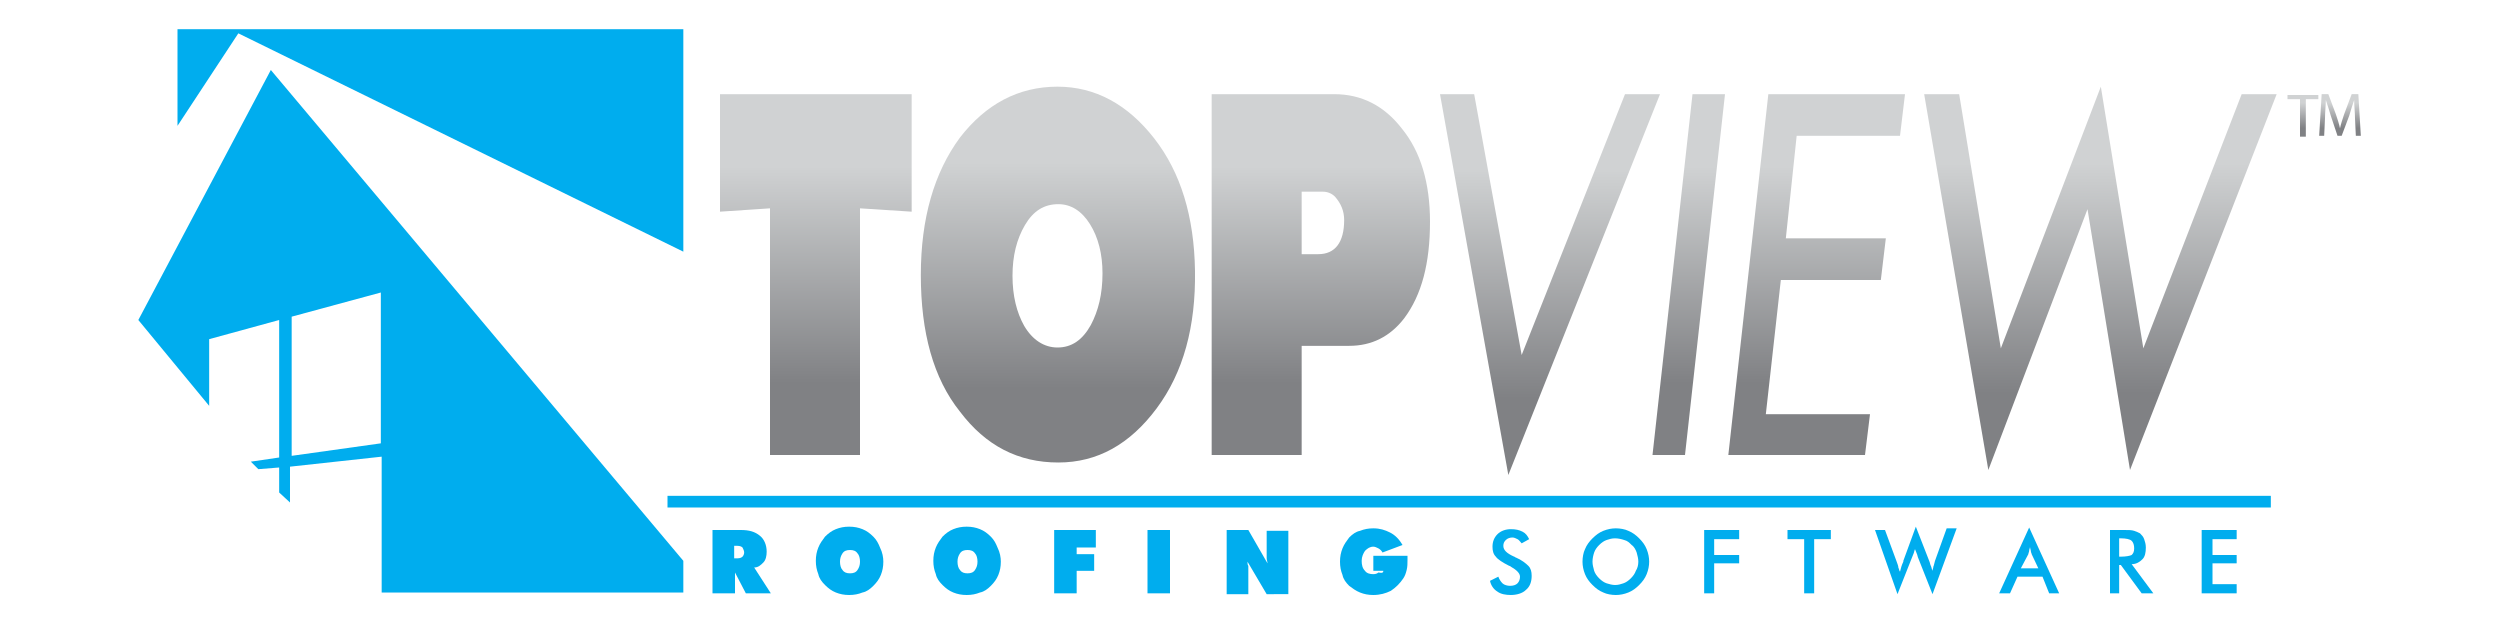 <?xml version="1.0" encoding="utf-8"?>
<!-- Generator: Adobe Illustrator 26.3.1, SVG Export Plug-In . SVG Version: 6.00 Build 0)  -->
<!DOCTYPE svg PUBLIC "-//W3C//DTD SVG 1.1//EN" "http://www.w3.org/Graphics/SVG/1.1/DTD/svg11.dtd">
<svg version="1.1" id="Layer_1" xmlns:x="http://ns.adobe.com/Extensibility/1.0/" xmlns:i="http://ns.adobe.com/AdobeIllustrator/10.0/" xmlns:graph="http://ns.adobe.com/Graphs/1.0/"
	 xmlns="http://www.w3.org/2000/svg" xmlns:xlink="http://www.w3.org/1999/xlink" x="0px" y="0px" viewBox="0 0 300 75"
	 style="enable-background:new 0 0 300 75;" xml:space="preserve">
<style type="text/css">
	.st0{fill-rule:evenodd;clip-rule:evenodd;fill:#00ADEE;}
	.st1{fill-rule:evenodd;clip-rule:evenodd;fill:url(#SVGID_1_);}
	.st2{fill-rule:evenodd;clip-rule:evenodd;fill:url(#SVGID_00000001633943048293916180000002815828257910409375_);}
	.st3{fill-rule:evenodd;clip-rule:evenodd;fill:url(#SVGID_00000041293419612434654440000014053754543175933077_);}
	.st4{fill-rule:evenodd;clip-rule:evenodd;fill:url(#SVGID_00000177486396397533503910000012855448499123574178_);}
	.st5{fill-rule:evenodd;clip-rule:evenodd;fill:url(#SVGID_00000075164048608245193440000013568647750622032520_);}
	.st6{fill-rule:evenodd;clip-rule:evenodd;fill:url(#SVGID_00000150062452085315878270000017279940054706659734_);}
	.st7{fill-rule:evenodd;clip-rule:evenodd;fill:url(#SVGID_00000110454880021380119460000001655709310065738144_);}
	.st8{fill-rule:evenodd;clip-rule:evenodd;fill:url(#SVGID_00000117666463724494995150000013091083927880093841_);}
	.st9{fill-rule:evenodd;clip-rule:evenodd;fill:url(#SVGID_00000020373682471603085080000000855471873969675671_);}
</style>
<g>
	<g>
		<path class="st0" d="M85.5,71.2v-7.6h3.4c1,0,1.7,0.2,2.3,0.7c0.5,0.4,0.8,1.1,0.8,1.9c0,0.5-0.1,1-0.4,1.3
			c-0.3,0.3-0.6,0.6-1.1,0.6l2,3.1h-3l-1.3-2.5v2.5H85.5L85.5,71.2z M88.1,65.6L88.1,65.6V67h0.4c0.3,0,0.5-0.1,0.6-0.2
			c0.1-0.1,0.2-0.3,0.2-0.5c0-0.2-0.1-0.4-0.2-0.6c-0.1-0.1-0.3-0.2-0.6-0.2H88.1z"/>
		<path class="st0" d="M106,67.4c0,0.6-0.1,1.1-0.3,1.6c-0.2,0.5-0.5,0.9-0.9,1.3c-0.4,0.4-0.8,0.7-1.3,0.8c-0.5,0.2-1,0.3-1.6,0.3
			c-0.6,0-1.1-0.1-1.6-0.3c-0.5-0.2-0.9-0.5-1.3-0.9c-0.4-0.4-0.7-0.8-0.8-1.3c-0.2-0.5-0.3-1-0.3-1.6c0-0.6,0.1-1.1,0.3-1.6
			c0.2-0.5,0.5-0.9,0.8-1.3c0.4-0.4,0.8-0.7,1.3-0.9c0.5-0.2,1-0.3,1.6-0.3c0.6,0,1.1,0.1,1.6,0.3c0.5,0.2,0.9,0.5,1.3,0.9
			c0.4,0.4,0.6,0.8,0.8,1.3C105.9,66.3,106,66.9,106,67.4L106,67.4z M102,68.8L102,68.8c0.4,0,0.7-0.1,0.9-0.4
			c0.2-0.3,0.3-0.6,0.3-1c0-0.4-0.1-0.8-0.3-1c-0.2-0.3-0.5-0.4-0.9-0.4c-0.4,0-0.7,0.1-0.9,0.4c-0.2,0.3-0.3,0.6-0.3,1
			c0,0.4,0.1,0.8,0.3,1C101.3,68.7,101.6,68.8,102,68.8z"/>
		<path class="st0" d="M120.1,67.4c0,0.6-0.1,1.1-0.3,1.6c-0.2,0.5-0.5,0.9-0.9,1.3c-0.4,0.4-0.8,0.7-1.3,0.8
			c-0.5,0.2-1,0.3-1.6,0.3c-0.6,0-1.1-0.1-1.6-0.3c-0.5-0.2-0.9-0.5-1.3-0.9c-0.4-0.4-0.7-0.8-0.8-1.3c-0.2-0.5-0.3-1-0.3-1.6
			c0-0.6,0.1-1.1,0.3-1.6c0.2-0.5,0.5-0.9,0.8-1.3c0.4-0.4,0.8-0.7,1.3-0.9c0.5-0.2,1-0.3,1.6-0.3c0.6,0,1.1,0.1,1.6,0.3
			c0.5,0.2,0.9,0.5,1.3,0.9c0.4,0.4,0.6,0.8,0.8,1.3C120,66.3,120.1,66.9,120.1,67.4L120.1,67.4z M116.1,68.8L116.1,68.8
			c0.4,0,0.7-0.1,0.9-0.4c0.2-0.3,0.3-0.6,0.3-1c0-0.4-0.1-0.8-0.3-1c-0.2-0.3-0.5-0.4-0.9-0.4c-0.4,0-0.7,0.1-0.9,0.4
			c-0.2,0.3-0.3,0.6-0.3,1c0,0.4,0.1,0.8,0.3,1C115.4,68.7,115.7,68.8,116.1,68.8z"/>
		<polygon class="st0" points="126.5,71.2 126.5,63.6 131.5,63.6 131.5,65.7 129.2,65.7 129.2,66.5 131.3,66.5 131.3,68.5 
			129.2,68.5 129.2,71.2 		"/>
		<rect x="137.7" y="63.6" class="st0" width="2.7" height="7.6"/>
		<path class="st0" d="M147.2,71.2v-7.6h2.6l2.3,4c0-0.2-0.1-0.4-0.1-0.6c0-0.2,0-0.5,0-0.8v-2.5h2.6v7.6H152l-2.3-3.9
			c0,0.2,0,0.4,0.1,0.5c0,0.2,0,0.4,0,0.7v2.7H147.2z"/>
		<path class="st0" d="M166,68.5h-1.2v-1.8h4.1c0,0.2,0,0.3,0,0.3c0,0.1,0,0.1,0,0.2c0,0.4,0,0.8-0.1,1.2c-0.1,0.4-0.2,0.7-0.4,1
			c-0.4,0.6-0.9,1.1-1.5,1.5c-0.6,0.3-1.3,0.5-2.1,0.5c-0.6,0-1.1-0.1-1.6-0.3c-0.5-0.2-0.9-0.5-1.3-0.8c-0.4-0.4-0.7-0.8-0.8-1.3
			c-0.2-0.5-0.3-1-0.3-1.6c0-0.6,0.1-1.1,0.3-1.6c0.2-0.5,0.5-0.9,0.8-1.3c0.4-0.4,0.8-0.7,1.3-0.8c0.5-0.2,1-0.3,1.6-0.3
			c0.8,0,1.4,0.2,2,0.5c0.6,0.3,1.1,0.8,1.5,1.5l-2.4,0.9c-0.1-0.2-0.3-0.4-0.5-0.5c-0.2-0.1-0.4-0.2-0.6-0.2c-0.4,0-0.7,0.2-1,0.5
			c-0.2,0.3-0.4,0.7-0.4,1.2c0,0.5,0.1,0.9,0.4,1.2c0.2,0.3,0.6,0.4,1,0.4c0.3,0,0.5-0.1,0.6-0.2C165.9,68.8,166,68.7,166,68.5z"/>
		<path class="st0" d="M178.8,69.7l1-0.5c0.1,0.3,0.3,0.6,0.5,0.8c0.2,0.2,0.6,0.3,0.9,0.3c0.4,0,0.7-0.1,0.9-0.3
			c0.2-0.2,0.3-0.5,0.3-0.8c0-0.4-0.4-0.8-1.1-1.2c-0.1-0.1-0.2-0.1-0.2-0.1c-0.8-0.4-1.4-0.8-1.6-1.1c-0.3-0.3-0.4-0.7-0.4-1.2
			c0-0.6,0.2-1.1,0.6-1.5c0.4-0.4,1-0.6,1.6-0.6c0.6,0,1,0.1,1.4,0.3c0.4,0.2,0.6,0.5,0.8,0.9l-0.9,0.5c-0.2-0.2-0.3-0.4-0.5-0.5
			c-0.2-0.1-0.4-0.2-0.6-0.2c-0.3,0-0.6,0.1-0.8,0.3c-0.2,0.2-0.3,0.4-0.3,0.7c0,0.5,0.4,0.9,1.3,1.3c0.1,0,0.1,0.1,0.2,0.1
			c0.7,0.3,1.2,0.7,1.5,1c0.3,0.3,0.4,0.7,0.4,1.2c0,0.7-0.2,1.3-0.7,1.7c-0.4,0.4-1.1,0.6-1.8,0.6c-0.6,0-1.2-0.1-1.6-0.4
			C179.2,70.7,178.9,70.2,178.8,69.7z"/>
		<path class="st0" d="M197.9,67.4c0,0.5-0.1,1-0.3,1.5c-0.2,0.5-0.5,0.9-0.9,1.3c-0.4,0.4-0.8,0.7-1.3,0.9c-0.5,0.2-1,0.3-1.5,0.3
			c-0.5,0-1.1-0.1-1.5-0.3c-0.5-0.2-0.9-0.5-1.3-0.9c-0.4-0.4-0.7-0.8-0.9-1.3c-0.2-0.5-0.3-1-0.3-1.5c0-0.5,0.1-1.1,0.3-1.5
			c0.2-0.5,0.5-0.9,0.9-1.3c0.4-0.4,0.8-0.7,1.3-0.9c0.5-0.2,1-0.3,1.5-0.3c0.5,0,1.1,0.1,1.5,0.3c0.5,0.2,0.9,0.5,1.3,0.9
			c0.4,0.4,0.7,0.8,0.9,1.3C197.8,66.4,197.9,66.9,197.9,67.4L197.9,67.4z M196.6,67.4L196.6,67.4c0-0.4-0.1-0.7-0.2-1.1
			c-0.1-0.3-0.3-0.7-0.6-0.9c-0.3-0.3-0.5-0.5-0.9-0.6c-0.3-0.1-0.7-0.2-1.1-0.2c-0.4,0-0.7,0.1-1,0.2c-0.3,0.1-0.6,0.3-0.9,0.6
			c-0.3,0.3-0.5,0.6-0.6,0.9c-0.1,0.3-0.2,0.7-0.2,1.1c0,0.4,0.1,0.7,0.2,1.1c0.1,0.3,0.3,0.6,0.6,0.9c0.3,0.3,0.6,0.5,0.9,0.6
			c0.3,0.1,0.7,0.2,1,0.2c0.4,0,0.7-0.1,1-0.2c0.3-0.1,0.6-0.3,0.9-0.6c0.3-0.3,0.5-0.6,0.6-0.9C196.5,68.2,196.6,67.8,196.6,67.4z"
			/>
		<polygon class="st0" points="204.5,71.2 204.5,63.6 208.7,63.6 208.7,64.7 205.7,64.7 205.7,66.6 208.7,66.6 208.7,67.6 
			205.7,67.6 205.7,71.2 		"/>
		<polygon class="st0" points="217.7,64.7 217.7,71.2 216.5,71.2 216.5,64.7 214.5,64.7 214.5,63.6 219.7,63.6 219.7,64.7 		"/>
		<path class="st0" d="M225,63.6h1.2l1.4,3.8c0.1,0.3,0.2,0.5,0.2,0.7c0.1,0.2,0.1,0.4,0.2,0.5c0.1-0.4,0.2-0.8,0.4-1.2
			c0,0,0-0.1,0-0.1l1.5-4.1l1.6,4.1c0.1,0.2,0.1,0.4,0.2,0.6c0.1,0.2,0.1,0.4,0.2,0.6c0-0.2,0.1-0.3,0.1-0.5
			c0.1-0.2,0.1-0.4,0.2-0.7l1.4-3.9h1.2l-2.9,7.9l-1.7-4.3c-0.1-0.2-0.1-0.4-0.2-0.6c-0.1-0.2-0.1-0.3-0.2-0.5
			c-0.1,0.2-0.1,0.4-0.2,0.6c-0.1,0.2-0.1,0.3-0.2,0.5l-1.7,4.3L225,63.6z"/>
		<path class="st0" d="M245.9,71.2l-0.8-2h-3l-0.9,2h-1.3l3.6-7.9l3.6,7.9H245.9L245.9,71.2z M242.5,68.2L242.5,68.2h2.1l-0.8-1.7
			c0-0.1-0.1-0.2-0.1-0.4c0-0.1-0.1-0.3-0.1-0.5c0,0.2-0.1,0.3-0.1,0.5c0,0.1-0.1,0.3-0.1,0.4L242.5,68.2z"/>
		<path class="st0" d="M254.3,67.8v3.4h-1.1v-7.6h1.7c0.5,0,0.9,0,1.2,0.1c0.3,0.1,0.5,0.2,0.7,0.3c0.2,0.2,0.4,0.4,0.5,0.7
			c0.1,0.3,0.2,0.6,0.2,1c0,0.6-0.1,1.1-0.4,1.4c-0.3,0.3-0.7,0.6-1.3,0.6l2.6,3.5h-1.4l-2.5-3.4H254.3L254.3,67.8z M254.3,66.8
			L254.3,66.8h0.2c0.6,0,1.1-0.1,1.3-0.2c0.2-0.2,0.3-0.4,0.3-0.8c0-0.4-0.1-0.7-0.3-0.9c-0.2-0.2-0.7-0.3-1.3-0.3h-0.2V66.8z"/>
		<polygon class="st0" points="264.2,71.2 264.2,63.6 268.4,63.6 268.4,64.7 265.5,64.7 265.5,66.6 268.4,66.6 268.4,67.6 
			265.5,67.6 265.5,70.1 268.4,70.1 268.4,71.2 		"/>
	</g>
	<rect x="80.1" y="59.5" class="st0" width="192.4" height="1.4"/>
	<g>
		<linearGradient id="SVGID_1_" gradientUnits="userSpaceOnUse" x1="276.35" y1="15.358" x2="276.35" y2="12.361">
			<stop  offset="0" style="stop-color:#808184"/>
			<stop  offset="1" style="stop-color:#D0D2D3"/>
		</linearGradient>
		<polygon class="st1" points="276,11.9 274.5,11.9 274.5,11.4 278.2,11.4 278.2,11.9 276.7,11.9 276.7,16.4 276,16.4 		"/>
		
			<linearGradient id="SVGID_00000152971978880167908200000018154044756000297115_" gradientUnits="userSpaceOnUse" x1="280.797" y1="15.358" x2="280.797" y2="12.361">
			<stop  offset="0" style="stop-color:#808184"/>
			<stop  offset="1" style="stop-color:#D0D2D3"/>
		</linearGradient>
		<path style="fill-rule:evenodd;clip-rule:evenodd;fill:url(#SVGID_00000152971978880167908200000018154044756000297115_);" d="
			M282.6,14.2c0-0.7-0.1-1.5-0.1-2.2h0c-0.2,0.6-0.4,1.2-0.6,1.9l-0.9,2.4h-0.5l-0.8-2.4c-0.2-0.7-0.4-1.3-0.6-1.9h0
			c0,0.6-0.1,1.5-0.1,2.2l-0.1,2.1h-0.6l0.3-5h0.8l0.9,2.4c0.2,0.6,0.4,1.2,0.5,1.7h0c0.1-0.5,0.3-1.1,0.5-1.7l0.9-2.4h0.8l0.3,5
			h-0.6L282.6,14.2z"/>
	</g>
	<g>
		
			<linearGradient id="SVGID_00000169535204592122892230000014026117709126572694_" gradientUnits="userSpaceOnUse" x1="186.025" y1="47.831" x2="186.025" y2="20.425">
			<stop  offset="0" style="stop-color:#808184"/>
			<stop  offset="1" style="stop-color:#D0D2D3"/>
		</linearGradient>
		
			<polygon style="fill-rule:evenodd;clip-rule:evenodd;fill:url(#SVGID_00000169535204592122892230000014026117709126572694_);" points="
			199.2,11.3 181,57 172.8,11.3 176.9,11.3 182.6,42.6 195,11.3 		"/>
		
			<linearGradient id="SVGID_00000070115788268056152680000018325980539395710387_" gradientUnits="userSpaceOnUse" x1="202.649" y1="45.974" x2="202.649" y2="19.961">
			<stop  offset="0" style="stop-color:#808184"/>
			<stop  offset="1" style="stop-color:#D0D2D3"/>
		</linearGradient>
		
			<polygon style="fill-rule:evenodd;clip-rule:evenodd;fill:url(#SVGID_00000070115788268056152680000018325980539395710387_);" points="
			207,11.3 202.2,54.6 198.3,54.6 203.1,11.3 		"/>
		
			<linearGradient id="SVGID_00000006678110429519292720000003303098512660736933_" gradientUnits="userSpaceOnUse" x1="218.004" y1="45.974" x2="218.004" y2="19.961">
			<stop  offset="0" style="stop-color:#808184"/>
			<stop  offset="1" style="stop-color:#D0D2D3"/>
		</linearGradient>
		
			<polygon style="fill-rule:evenodd;clip-rule:evenodd;fill:url(#SVGID_00000006678110429519292720000003303098512660736933_);" points="
			228.6,11.3 228,16.3 215.6,16.3 214.3,28.6 226.3,28.6 225.7,33.6 213.7,33.6 211.9,49.7 224.4,49.7 223.8,54.6 207.4,54.6 
			212.2,11.3 		"/>
		
			<linearGradient id="SVGID_00000015347304121839183590000009355625412858523786_" gradientUnits="userSpaceOnUse" x1="252.019" y1="47.189" x2="252.019" y2="19.586">
			<stop  offset="0" style="stop-color:#808184"/>
			<stop  offset="1" style="stop-color:#D0D2D3"/>
		</linearGradient>
		
			<polygon style="fill-rule:evenodd;clip-rule:evenodd;fill:url(#SVGID_00000015347304121839183590000009355625412858523786_);" points="
			273.2,11.3 255.6,56.4 250.5,25.1 238.6,56.4 230.9,11.3 235.1,11.3 240.1,41.8 252.1,10.4 257.2,41.8 269,11.3 		"/>
	</g>
	<g>
		
			<linearGradient id="SVGID_00000167389142216553952210000017319610334116291517_" gradientUnits="userSpaceOnUse" x1="97.916" y1="45.974" x2="97.916" y2="19.961">
			<stop  offset="0" style="stop-color:#808184"/>
			<stop  offset="1" style="stop-color:#D0D2D3"/>
		</linearGradient>
		
			<polygon style="fill-rule:evenodd;clip-rule:evenodd;fill:url(#SVGID_00000167389142216553952210000017319610334116291517_);" points="
			86.4,25.4 86.4,11.3 109.4,11.3 109.4,25.4 103.2,25 103.2,54.6 92.4,54.6 92.4,25 		"/>
		
			<linearGradient id="SVGID_00000153670824409656122200000004054034656884450432_" gradientUnits="userSpaceOnUse" x1="126.908" y1="46.593" x2="126.908" y2="19.535">
			<stop  offset="0" style="stop-color:#808184"/>
			<stop  offset="1" style="stop-color:#D0D2D3"/>
		</linearGradient>
		<path style="fill-rule:evenodd;clip-rule:evenodd;fill:url(#SVGID_00000153670824409656122200000004054034656884450432_);" d="
			M110.5,33c0-6.8,1.6-12.3,4.7-16.5c3.1-4,7-6.1,11.7-6.1c4.5,0,8.4,2.1,11.6,6.2c3.2,4.1,4.8,9.4,4.9,15.9
			c0.1,6.7-1.4,12.2-4.6,16.5c-3.2,4.3-7.1,6.5-11.8,6.5c-4.8,0-8.7-2-11.8-6.1C112,45.4,110.5,39.9,110.5,33L110.5,33z M126.9,41.7
			L126.9,41.7c1.7,0,3-0.9,4-2.7c0.9-1.7,1.4-3.7,1.4-6.2c0-2.3-0.5-4.3-1.5-5.9c-1-1.6-2.3-2.4-3.8-2.4c-1.7,0-3,0.8-4,2.5
			c-1,1.7-1.5,3.7-1.5,6.1c0,2.4,0.5,4.4,1.4,6C123.9,40.8,125.3,41.7,126.9,41.7z"/>
		
			<linearGradient id="SVGID_00000155103996100754794560000005886316464205339538_" gradientUnits="userSpaceOnUse" x1="158.54" y1="45.974" x2="158.54" y2="19.961">
			<stop  offset="0" style="stop-color:#808184"/>
			<stop  offset="1" style="stop-color:#D0D2D3"/>
		</linearGradient>
		<path style="fill-rule:evenodd;clip-rule:evenodd;fill:url(#SVGID_00000155103996100754794560000005886316464205339538_);" d="
			M145.4,54.6V11.3h14.7c3.3,0,6,1.4,8.1,4.1c2.3,2.8,3.4,6.6,3.4,11.2c0,5-1,8.8-3.1,11.6c-1.7,2.2-3.9,3.3-6.6,3.3h-5.7v13.1
			H145.4L145.4,54.6z M158.2,30.5L158.2,30.5c2,0,3.1-1.4,3.1-4.1c0-1.1-0.4-2-1.1-2.8c-0.4-0.4-0.9-0.6-1.5-0.6h-2.5v7.5H158.2z"/>
	</g>
	<g>
		<polygon class="st0" points="21.3,3.5 21.3,15.1 28.6,4 82,30.2 82,3.5 		"/>
		<path class="st0" d="M16.6,38.4l8.5,10.3v-8l8.4-2.3v16.5l-3.4,0.5l0.9,0.9l2.5-0.2v3l1.3,1.2V56l11-1.2v16.3H82v-3.8L32.5,8.4
			L16.6,38.4L16.6,38.4z M35,54.7L35,54.7V38l10.7-2.9v18.1L35,54.7z"/>
	</g>
</g>
</svg>

